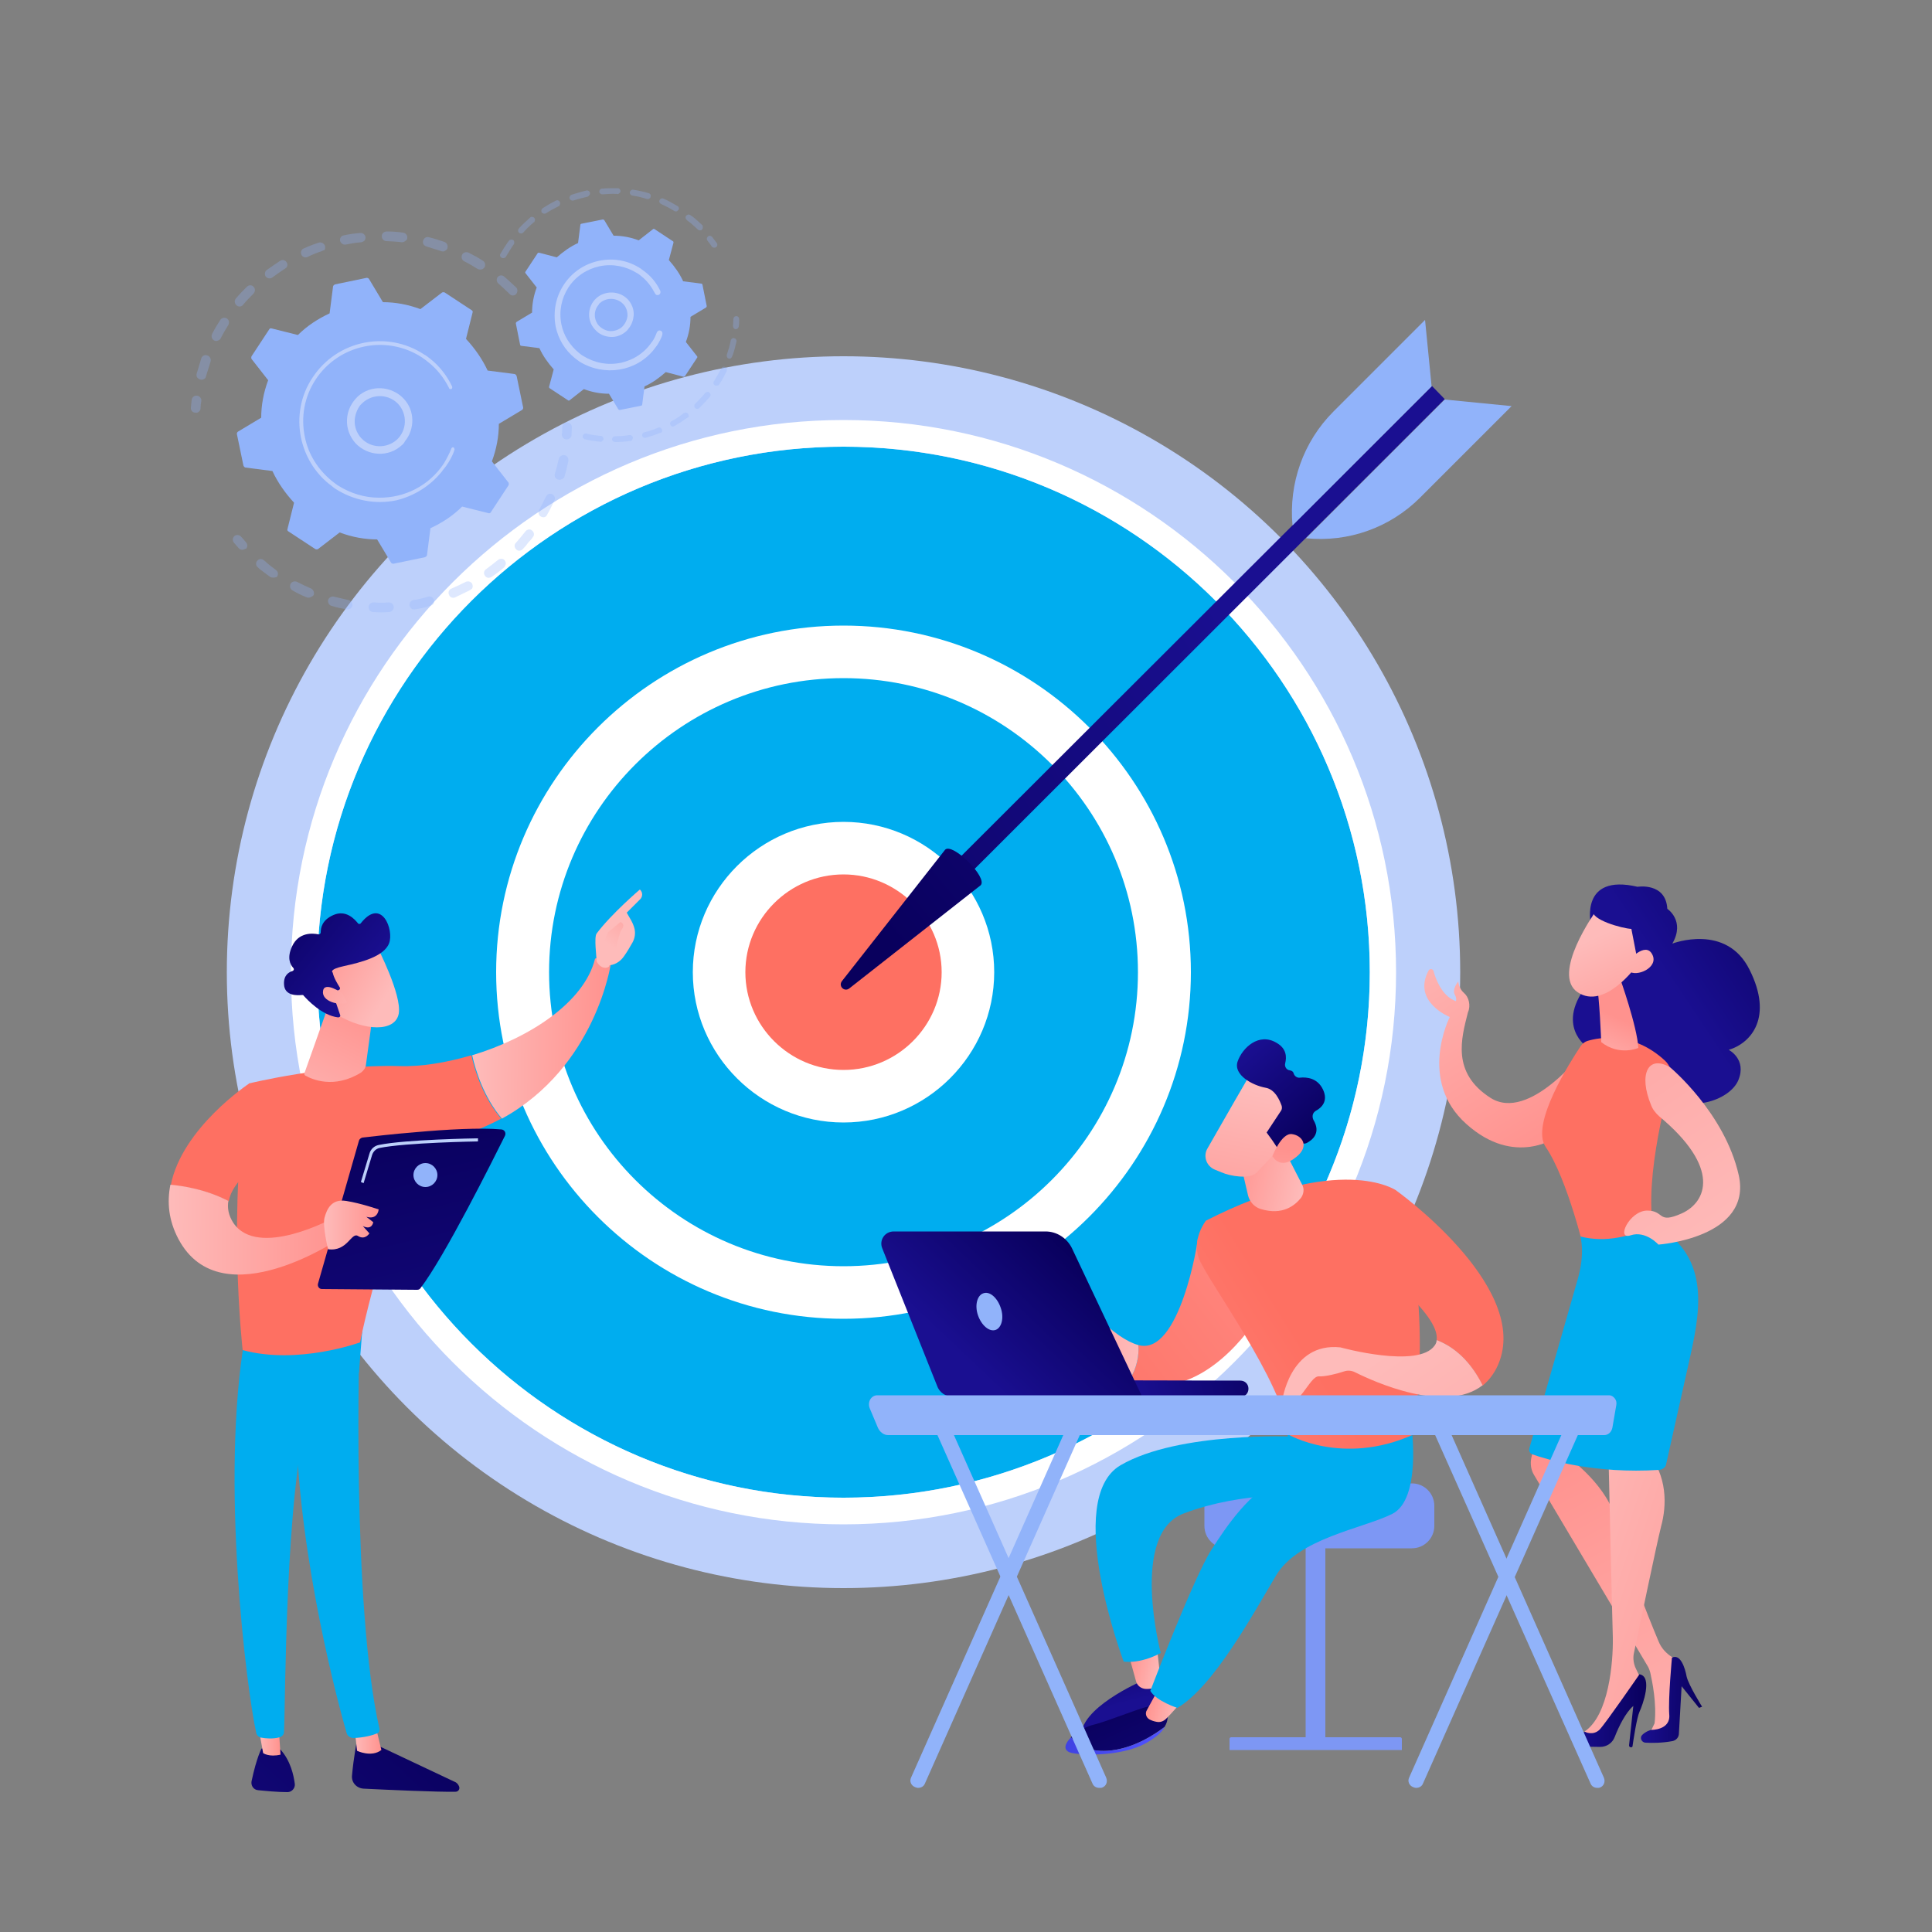 <?xml version="1.0" encoding="utf-8"?>
<!-- Generator: Adobe Illustrator 28.0.0, SVG Export Plug-In . SVG Version: 6.00 Build 0)  -->
<svg version="1.1" id="Capa_1" xmlns="http://www.w3.org/2000/svg" xmlns:xlink="http://www.w3.org/1999/xlink" x="0px" y="0px"
	 viewBox="0 0 500 500" style="enable-background:new 0 0 500 500;" xml:space="preserve">
<rect x="0" y="0" width="500" height="500" fill="#808080" stroke="none"/>
<style type="text/css">
	.st0{fill:#F7A9A0;}
	.st1{fill:#BDD0FB;}
	.st2{fill:#00ADEF;}
	.st3{fill:#FFFFFF;}
	.st4{fill:url(#SVGID_1_);}
	.st5{fill:url(#SVGID_00000016063340700909685770000014765710541455201724_);}
	.st6{fill:url(#SVGID_00000026162523322212012400000012005426957966213512_);}
	.st7{fill:#91B3FA;}
	.st8{opacity:0.3;}
	.st9{fill:url(#SVGID_00000178889141578920185760000012290345473623368588_);}
	.st10{fill:url(#SVGID_00000055692324819515725390000014943070071089722028_);}
	.st11{fill:url(#SVGID_00000025435001158753710890000009659480455254425229_);}
	.st12{fill:url(#SVGID_00000128476377588999272910000004247367238605158530_);}
	.st13{fill:url(#SVGID_00000034056150509600411090000017659096987351639966_);}
	.st14{fill:url(#SVGID_00000013154661645424428410000016334499194886424220_);}
	.st15{fill:url(#SVGID_00000078042938317795258680000015618999022222886328_);}
	.st16{fill:url(#SVGID_00000150097072307033141120000008405450277257019830_);}
	.st17{fill:url(#SVGID_00000111890953524658052010000007952507107548026270_);}
	.st18{fill:url(#SVGID_00000015344688529942041990000015008796638754513318_);}
	.st19{fill:url(#SVGID_00000059287056871330240380000009200351165524655284_);}
	.st20{fill:url(#SVGID_00000037653792054763665030000014865440032200048791_);}
	.st21{fill:url(#SVGID_00000141433223348310880530000014375415942868106922_);}
	.st22{fill:url(#SVGID_00000002348465629536377020000007660438240031464342_);}
	.st23{fill:url(#SVGID_00000000939431035253168500000006241162950492556164_);}
	.st24{fill:url(#SVGID_00000145047358386589722860000002935351838034552758_);}
	.st25{fill:url(#SVGID_00000025438080722414279910000008907154971243678382_);}
	.st26{fill:url(#SVGID_00000171679501356457380960000003339213318501020342_);}
	.st27{fill:url(#SVGID_00000150792644456332941620000009502341173141607101_);}
	.st28{fill:url(#SVGID_00000178921332949624685780000014669470864870611110_);}
	.st29{fill:url(#SVGID_00000116233760896392818640000017416385969757503146_);}
	.st30{fill:url(#SVGID_00000083771756804072906340000016857296197766676141_);}
	.st31{fill:url(#SVGID_00000098203037340124628520000009903726170927821217_);}
	.st32{fill:url(#SVGID_00000138551301997509372170000017773679316333651125_);}
	.st33{fill:url(#SVGID_00000055696078377437944600000018021497308227027117_);}
	.st34{fill:url(#SVGID_00000004535207052421064230000007052574860606609041_);}
	.st35{fill:url(#SVGID_00000040572831579178855560000014955020666062346639_);}
	.st36{fill:url(#SVGID_00000138557691463274155810000002524800202220219319_);}
	.st37{fill:#7D97F4;}
	.st38{fill:url(#SVGID_00000046330092970053256270000006271234982750083758_);}
	.st39{fill:url(#SVGID_00000058589623825246191000000015120482215838484361_);}
	.st40{fill:url(#SVGID_00000146476155087331037620000008278275352805743292_);}
	.st41{fill:url(#SVGID_00000151543098345716108890000016927905719351070109_);}
	.st42{fill:url(#SVGID_00000034074028573441413670000003160684017211177138_);}
	.st43{fill:url(#SVGID_00000010298668559889235430000015551281875569248671_);}
	.st44{fill:url(#SVGID_00000001665714977007522960000014269311886492103306_);}
	.st45{fill:url(#SVGID_00000142158692496966363430000017012423380819499159_);}
	.st46{fill:url(#SVGID_00000111883163556306509230000010013209547663239841_);}
	.st47{fill:url(#SVGID_00000174560226373419016600000014220373232680649133_);}
	.st48{fill:url(#SVGID_00000105397040336342898230000006326120833503331483_);}
	.st49{fill:url(#SVGID_00000049914192794566735540000000491790764379066268_);}
	.st50{fill:url(#SVGID_00000178927729641458968480000002679694800957959823_);}
	.st51{fill:url(#SVGID_00000013187335999753718020000008404492848131423879_);}
	.st52{fill:url(#SVGID_00000011748994927296063160000008784718021004304258_);}
	.st53{fill:url(#SVGID_00000003092406684163067490000005491257320582336410_);}
</style>
<path class="st0" d="M312,241.1c1.9-2.2,6-6.6,10.6-9.2c5.1-2.8,15.7-6.8,17.8-3c1.5,2.8-2.4,4.7-2.4,4.7s4.7-0.7,5.5,2.1
	c0.7,2.6-2.4,3.8-2.4,3.8s3,0.1,3.2,2.6c0.3,3.1-6,2.5-8.4,5.9C335.2,248.8,312,241.1,312,241.1L312,241.1z"/>
<g>
	<g>
		<g>
			<ellipse class="st1" cx="218.3" cy="251.6" rx="159.6" ry="159.4"/>
			<g>
				<ellipse class="st2" cx="218.3" cy="251.6" rx="136.2" ry="136"/>
				<path class="st3" d="M218.3,394.5c-78.9,0-143-64.1-143-142.9s64.2-142.9,143-142.9s143,64.1,143,142.9S297.1,394.5,218.3,394.5
					z M218.3,115.6c-75.1,0-136.2,61-136.2,136c0,75,61.1,136,136.2,136c75.1,0,136.2-61,136.2-136
					C354.5,176.6,293.4,115.6,218.3,115.6z"/>
			</g>
			<g>
				<ellipse class="st2" cx="218.3" cy="251.6" rx="83" ry="82.9"/>
				<path class="st3" d="M218.3,341.3c-49.6,0-89.9-40.3-89.9-89.7s40.3-89.7,89.9-89.7c49.6,0,89.9,40.3,89.9,89.7
					S267.8,341.3,218.3,341.3z M218.3,175.5c-42,0-76.2,34.1-76.2,76.1s34.2,76.1,76.2,76.1c42,0,76.2-34.1,76.2-76.1
					S260.3,175.5,218.3,175.5z"/>
			</g>
			<g>
				<linearGradient id="SVGID_1_" gradientUnits="userSpaceOnUse" x1="246.037" y1="32.649" x2="228.987" y2="167.051">
					<stop  offset="0" style="stop-color:#FF928E"/>
					<stop  offset="1" style="stop-color:#FE7062"/>
				</linearGradient>
				<ellipse class="st4" cx="218.3" cy="251.6" rx="32.2" ry="32.1"/>
				<path class="st3" d="M218.3,290.5c-21.5,0-39-17.5-39-38.9s17.5-38.9,39-38.9c21.5,0,39,17.5,39,38.9S239.8,290.5,218.3,290.5z
					 M218.3,226.3c-14,0-25.4,11.4-25.4,25.3s11.4,25.3,25.4,25.3c14,0,25.4-11.4,25.4-25.3S232.2,226.3,218.3,226.3z"/>
			</g>
		</g>
		<g>
			
				<linearGradient id="SVGID_00000079477434479411452520000005226006326298705839_" gradientUnits="userSpaceOnUse" x1="-1743.614" y1="2471.722" x2="-1781.937" y2="2627.406" gradientTransform="matrix(-0.707 -0.707 0.707 -0.707 -2798.586 756.761)">
				<stop  offset="0" style="stop-color:#09005D"/>
				<stop  offset="1" style="stop-color:#1A0F91"/>
			</linearGradient>
			<polygon style="fill:url(#SVGID_00000079477434479411452520000005226006326298705839_);" points="370.6,99.9 373.9,103.3 
				245.6,231.5 242.2,228.1 			"/>
			
				<linearGradient id="SVGID_00000170989936374032904070000006655544243012154541_" gradientUnits="userSpaceOnUse" x1="-1776.236" y1="2504.465" x2="-1787.945" y2="2630.073" gradientTransform="matrix(-0.707 -0.707 0.707 -0.707 -2798.586 756.761)">
				<stop  offset="0" style="stop-color:#09005D"/>
				<stop  offset="1" style="stop-color:#1A0F91"/>
			</linearGradient>
			<path style="fill:url(#SVGID_00000170989936374032904070000006655544243012154541_);" d="M244.6,219.9c1.9-1.9,11.1,7.2,9.2,9.2
				l-34,26.7c-1.3,1-2.9-0.6-1.9-1.9L244.6,219.9z"/>
			<path class="st7" d="M373.9,103.4l17.3,1.7l-23.7,23.7c-7.8,7.8-18.6,11.6-29.5,10.5l0,0L373.9,103.4z"/>
			<path class="st7" d="M370.5,100l-1.7-17.2l-23.7,23.7c-7.8,7.8-11.6,18.6-10.6,29.5l0,0L370.5,100z"/>
		</g>
	</g>
	<g>
		<g>
			<g class="st8">
				<path class="st7" d="M133.6,76.1c-0.5,0.5-1.3,0.5-1.7,0c-0.9-0.9-1.9-1.8-2.9-2.7c-0.5-0.4-0.6-1.2-0.2-1.7c0,0,0,0,0,0
					c0.4-0.5,1.2-0.6,1.7-0.1c1.1,0.9,2.1,1.9,3.1,2.8C134,74.8,134,75.5,133.6,76.1C133.6,76.1,133.6,76.1,133.6,76.1z M123.6,69.6
					c-1.1-0.7-2.3-1.4-3.5-2c-0.6-0.3-0.8-1.1-0.5-1.7c0.3-0.6,1.1-0.8,1.7-0.5c1.2,0.6,2.5,1.3,3.7,2.1c0.6,0.4,0.7,1.1,0.4,1.7
					c0,0-0.1,0.1-0.1,0.1C124.9,69.8,124.2,69.9,123.6,69.6z M114.2,65c-1.3-0.4-2.5-0.8-3.8-1.2c-0.7-0.2-1.1-0.8-0.9-1.5
					c0.2-0.7,0.8-1.1,1.5-0.9c1.4,0.3,2.7,0.8,4,1.2c0.6,0.2,1,0.9,0.8,1.6c0,0.1-0.1,0.3-0.2,0.4C115.2,65,114.7,65.2,114.2,65z
					 M104,62.7c-1.3-0.2-2.7-0.2-4-0.3c-0.7,0-1.2-0.6-1.2-1.3c0-0.7,0.6-1.2,1.3-1.2c1.4,0,2.8,0.1,4.2,0.3
					c0.7,0.1,1.2,0.7,1.1,1.4c0,0.2-0.1,0.5-0.3,0.6C104.8,62.5,104.4,62.7,104,62.7z M93.5,62.7c-1.3,0.1-2.6,0.3-4,0.6
					c-0.7,0.1-1.3-0.3-1.5-1c-0.1-0.7,0.3-1.3,1-1.4c1.4-0.3,2.8-0.5,4.2-0.6c0.7-0.1,1.3,0.4,1.4,1.1c0,0.3-0.1,0.7-0.3,0.9
					C94.1,62.5,93.8,62.6,93.5,62.7z M83.3,65c-1.3,0.4-2.5,0.9-3.7,1.5c-0.6,0.3-1.4,0-1.6-0.6c-0.3-0.6,0-1.4,0.6-1.6
					c1.3-0.6,2.6-1.1,3.9-1.5c0.6-0.2,1.3,0.1,1.6,0.8c0.1,0.4,0.1,0.9-0.2,1.2C83.7,64.7,83.5,64.9,83.3,65z M51.8,98.2
					c-0.7-0.2-1.1-0.8-0.9-1.5c0.4-1.4,0.8-2.7,1.2-4c0.2-0.6,0.9-1,1.6-0.7c0.6,0.2,1,0.9,0.8,1.6c-0.4,1.3-0.8,2.5-1.2,3.8
					c0,0.2-0.1,0.3-0.2,0.5C52.7,98.2,52.3,98.4,51.8,98.2z M73.8,69.5c-1.1,0.7-2.2,1.5-3.3,2.3c-0.5,0.4-1.3,0.3-1.7-0.2
					c-0.4-0.5-0.3-1.3,0.2-1.7c1.1-0.8,2.3-1.6,3.5-2.4c0.6-0.4,1.3-0.2,1.7,0.4c0.3,0.5,0.2,1-0.1,1.4C74,69.3,73.9,69.4,73.8,69.5
					z M55.4,88.1c-0.6-0.3-0.8-1.1-0.5-1.7c0.6-1.2,1.4-2.5,2.1-3.6c0.4-0.6,1.1-0.7,1.7-0.4c0.6,0.4,0.7,1.1,0.4,1.7
					c-0.7,1.1-1.4,2.3-2,3.5c0,0.1-0.1,0.1-0.1,0.2C56.5,88.2,55.9,88.4,55.4,88.1z M65.6,76c-0.9,0.9-1.9,1.9-2.7,2.9
					c-0.4,0.5-1.2,0.6-1.7,0.1c-0.5-0.4-0.6-1.2-0.2-1.7c0,0,0,0,0,0c0.9-1.1,1.9-2.1,2.9-3.1c0.5-0.5,1.3-0.5,1.7,0
					C66.1,74.7,66.1,75.4,65.6,76C65.7,75.9,65.6,75.9,65.6,76z"/>
				<path class="st7" d="M51.6,106.4c0.2-0.2,0.3-0.4,0.3-0.7c0-0.6,0.1-1.3,0.2-1.9c0.1-0.7-0.4-1.3-1.1-1.4
					c-0.7-0.1-1.3,0.4-1.4,1.1c-0.1,0.7-0.1,1.3-0.2,2c-0.1,0.7,0.5,1.3,1.1,1.3C51,106.9,51.4,106.7,51.6,106.4z"/>
			</g>
			<g class="st8">
				<path class="st7" d="M63.7,142c0.4-0.5,0.4-1.1,0-1.6c-0.4-0.5-0.8-1-1.3-1.5c-0.4-0.5-1.2-0.6-1.7-0.2
					c-0.5,0.4-0.6,1.2-0.2,1.7c0.4,0.5,0.9,1,1.3,1.5c0.5,0.5,1.2,0.5,1.7,0.1C63.6,142.1,63.7,142,63.7,142z"/>
				<path class="st7" d="M135.3,142.1c-0.5,0.5-1.2,0.6-1.7,0.1c-0.5-0.5-0.6-1.2-0.1-1.7c0.9-1,1.7-2,2.5-3
					c0.4-0.5,1.2-0.7,1.7-0.2c0.5,0.4,0.7,1.2,0.2,1.7c-0.3,0.5-0.7,0.9-1.1,1.3C136.4,140.9,135.9,141.5,135.3,142.1z M140,133.7
					c-0.6-0.3-0.8-1.1-0.5-1.7c0.6-1.1,1.2-2.3,1.8-3.5c0.3-0.6,1-0.9,1.6-0.6c0.6,0.3,0.9,1,0.6,1.6c-0.6,1.2-1.2,2.5-1.9,3.7
					c0,0.1-0.1,0.1-0.1,0.2C141.2,133.9,140.5,134,140,133.7z M130.5,146.8c-1,0.9-2.1,1.7-3.3,2.5c-0.6,0.4-1.3,0.3-1.7-0.3
					c-0.4-0.6-0.3-1.3,0.3-1.7c1.1-0.8,2.1-1.6,3.1-2.4c0.5-0.4,1.3-0.4,1.7,0.1c0.4,0.5,0.4,1.1,0,1.6
					C130.6,146.7,130.6,146.7,130.5,146.8z M144.4,124.1c-0.7-0.2-1-0.9-0.8-1.5c0.4-1.3,0.7-2.5,1-3.8c0.1-0.7,0.8-1.1,1.5-1
					c0.7,0.1,1.1,0.8,1,1.5c-0.3,1.3-0.6,2.7-1,4c0,0.2-0.1,0.3-0.2,0.4C145.4,124.1,144.9,124.3,144.4,124.1z M121.5,152.8
					c-1.2,0.6-2.5,1.2-3.7,1.8c-0.6,0.3-1.4,0-1.6-0.7c-0.3-0.6,0-1.4,0.7-1.6c1.2-0.5,2.4-1.1,3.6-1.7c0.6-0.3,1.4-0.1,1.7,0.5
					c0.2,0.4,0.2,1-0.1,1.3C121.8,152.6,121.7,152.7,121.5,152.8z M111.4,156.8c-1.3,0.4-2.7,0.7-4,0.9c-0.7,0.1-1.3-0.3-1.4-1
					c-0.1-0.7,0.3-1.3,1-1.4c1.3-0.2,2.6-0.5,3.8-0.9c0.7-0.2,1.3,0.2,1.5,0.9c0.1,0.4,0,0.8-0.2,1.1
					C111.9,156.5,111.7,156.7,111.4,156.8z M100.7,158.4c-1.4,0.1-2.8,0.1-4.1,0c-0.7,0-1.2-0.6-1.2-1.3c0-0.7,0.6-1.2,1.3-1.2
					c1.3,0.1,2.6,0.1,3.9,0c0.7,0,1.3,0.5,1.3,1.2c0,0.3-0.1,0.6-0.3,0.8C101.4,158.2,101,158.4,100.7,158.4z M89.8,157.7
					c-1.4-0.2-2.7-0.5-4-0.9c-0.7-0.2-1-0.9-0.9-1.5c0.2-0.7,0.9-1,1.5-0.9c1.3,0.3,2.6,0.6,3.8,0.9c0.7,0.1,1.1,0.8,1,1.4
					c0,0.2-0.1,0.4-0.3,0.6C90.7,157.6,90.3,157.7,89.8,157.7z M79.4,154.6c-1.3-0.5-2.5-1.1-3.7-1.8c-0.6-0.3-0.8-1.1-0.5-1.7
					c0.3-0.6,1.1-0.8,1.7-0.5c1.2,0.6,2.4,1.2,3.6,1.7c0.6,0.3,0.9,1,0.7,1.6c0,0.1-0.1,0.2-0.2,0.3
					C80.5,154.6,79.9,154.8,79.4,154.6z M69.9,149.3c-0.8-0.6-1.6-1.2-2.4-1.8c-0.3-0.2-0.6-0.5-0.8-0.7c-0.5-0.4-0.6-1.2-0.1-1.7
					c0.4-0.5,1.2-0.6,1.7-0.1c0.3,0.2,0.5,0.4,0.8,0.7c0.7,0.6,1.5,1.2,2.3,1.8c0.6,0.4,0.7,1.2,0.3,1.7c0,0,0,0,0,0.1
					C71.2,149.5,70.5,149.6,69.9,149.3z"/>
				<path class="st7" d="M147.6,113.3c0.2-0.2,0.3-0.4,0.3-0.7c0-0.7,0.1-1.3,0.1-2c0-0.7-0.5-1.2-1.2-1.3c-0.7,0-1.2,0.5-1.3,1.2
					c0,0.6,0,1.3-0.1,1.9c0,0.7,0.5,1.3,1.1,1.3C146.9,113.8,147.3,113.6,147.6,113.3z"/>
			</g>
			<g>
				<path class="st7" d="M133.7,97.3c-0.1-0.2-0.2-0.4-0.5-0.5l-7-0.9c-1.4-3-3.3-5.7-5.6-8.2l1.7-6.8c0.1-0.2,0-0.5-0.2-0.6l-7-4.6
					c-0.2-0.1-0.5-0.1-0.7,0l-5.6,4.3c-3.2-1.2-6.5-1.8-9.7-1.8l-3.6-6c-0.1-0.2-0.4-0.3-0.6-0.3l-8.2,1.7c-0.2,0.1-0.4,0.2-0.5,0.5
					l-0.9,7c-3,1.4-5.8,3.2-8.2,5.6l-6.8-1.7c-0.2-0.1-0.5,0-0.6,0.2l-4.6,7c-0.1,0.2-0.1,0.5,0,0.7l4.3,5.5
					c-1.2,3.2-1.8,6.5-1.8,9.7l-6,3.6c-0.2,0.1-0.3,0.4-0.3,0.6l1.7,8.2c0.1,0.2,0.2,0.4,0.5,0.5l7,0.9c1.4,3,3.3,5.7,5.6,8.2
					l-1.7,6.8c-0.1,0.2,0,0.5,0.2,0.6l7,4.6c0.2,0.1,0.5,0.1,0.7,0l5.6-4.3c3.2,1.2,6.5,1.8,9.7,1.8l3.6,6c0.1,0.2,0.4,0.3,0.6,0.3
					l8.2-1.7c0.2-0.1,0.4-0.2,0.5-0.5l0.9-7c3-1.4,5.8-3.2,8.2-5.6l6.8,1.7c0.2,0.1,0.5,0,0.6-0.2l4.6-7c0.1-0.2,0.1-0.5,0-0.7
					l-4.3-5.5c1.2-3.2,1.8-6.5,1.8-9.7l6-3.6c0.2-0.1,0.3-0.4,0.3-0.6L133.7,97.3z"/>
				<g>
					<path class="st1" d="M104,115.2c-3.4,3.2-8.8,2.9-12-0.5c-1.5-1.7-2.3-3.8-2.2-6.1c0.1-2.3,1.1-4.3,2.7-5.9
						c3.4-3.2,8.8-2.9,12,0.5c2.9,3.1,2.9,7.8,0.3,11C104.6,114.6,104.4,114.9,104,115.2z M91.8,108.7c-0.1,1.7,0.5,3.4,1.7,4.7
						c2.4,2.6,6.5,2.8,9.2,0.4c2.6-2.4,2.8-6.5,0.4-9.2c-2.4-2.6-6.5-2.8-9.2-0.4c-0.2,0.2-0.5,0.5-0.7,0.7
						C92.4,106,91.9,107.3,91.8,108.7z"/>
				</g>
				<path class="st1" d="M114.3,122.1c0.4-0.6,0.9-1.1,1.3-1.7l0,0c0.1-0.2,0.2-0.4,0.4-0.6c0.6-1,1.1-1.9,1.5-3c0,0,0,0,0,0
					c0,0,0-0.1,0-0.1c0-0.1,0.1-0.2,0.1-0.2c0.1-0.2,0-0.4-0.1-0.6c0,0-0.1-0.1-0.1-0.1c-0.3-0.1-0.5,0-0.6,0.3
					c-0.5,1.3-1.2,2.6-1.9,3.8c-3.9,5.9-10.3,9-16.9,8.9c-3.6,0-7.3-1.1-10.6-3.2c-0.6-0.4-1.1-0.8-1.6-1.2c-3.5-2.9-6-6.8-6.9-11.3
					c-1.1-5.2-0.1-10.5,2.8-14.9c6-9.1,18.3-11.7,27.5-5.7c0.6,0.4,1.1,0.8,1.6,1.2c2.3,1.8,4.1,4.1,5.4,6.7c0,0.1,0.1,0.1,0.1,0.2
					c0.1,0.1,0.3,0.1,0.5,0.1c0.2-0.1,0.3-0.4,0.2-0.7c-1.3-2.7-3.2-5.2-5.6-7.1c-0.5-0.4-1.1-0.9-1.7-1.2c-9.6-6.3-22.5-3.6-28.8,6
					c-3.1,4.6-4.1,10.2-3,15.6c1,4.7,3.5,8.9,7.2,11.9c0.6,0.4,1.1,0.9,1.7,1.3c4.7,3,10.2,4.1,15.7,3
					C107.1,128.4,111.3,125.8,114.3,122.1z"/>
			</g>
		</g>
		<g>
			<g class="st8">
				<path class="st7" d="M185.5,63.8c0.2-0.3,0.2-0.6,0-0.9c-0.4-0.5-0.8-1.1-1.2-1.6c-0.3-0.3-0.7-0.4-1.1-0.1
					c-0.3,0.3-0.4,0.7-0.1,1.1c0.4,0.5,0.8,1,1.1,1.5c0.2,0.3,0.7,0.4,1.1,0.2C185.4,63.9,185.4,63.9,185.5,63.8z"/>
				<path class="st7" d="M181.7,59.4c-0.3,0.3-0.8,0.3-1.1,0c-0.8-0.7-1.6-1.5-2.4-2.1c-0.2-0.1-0.4-0.3-0.5-0.4
					c-0.3-0.3-0.4-0.7-0.1-1.1c0.3-0.3,0.7-0.4,1.1-0.1c0.2,0.1,0.4,0.3,0.6,0.4c0.9,0.7,1.7,1.5,2.5,2.2
					C181.9,58.6,182,59,181.7,59.4C181.7,59.3,181.7,59.4,181.7,59.4z M174.5,54.6c-1.1-0.7-2.3-1.3-3.4-1.8c-0.4-0.2-0.6-0.6-0.4-1
					c0.2-0.4,0.6-0.6,1-0.4c1.2,0.5,2.4,1.2,3.6,1.9c0.4,0.2,0.5,0.7,0.3,1c0,0,0,0.1-0.1,0.1C175.2,54.8,174.8,54.8,174.5,54.6z
					 M167.4,51.5c-1.2-0.4-2.5-0.7-3.8-0.9c-0.4-0.1-0.7-0.5-0.6-0.9c0.1-0.4,0.5-0.7,0.9-0.6c1.3,0.2,2.7,0.5,4,0.9
					c0.4,0.1,0.6,0.5,0.5,0.9c0,0.1-0.1,0.2-0.1,0.3C168,51.5,167.7,51.6,167.4,51.5z M159.8,50.2c-1.3-0.1-2.6,0-3.9,0.1
					c-0.4,0-0.8-0.3-0.8-0.7c0-0.4,0.3-0.8,0.7-0.8c1.3-0.1,2.7-0.1,4.1-0.1c0.4,0,0.7,0.4,0.7,0.8c0,0.2-0.1,0.3-0.2,0.4
					C160.2,50.1,160,50.3,159.8,50.2z M152.1,50.9c-1.3,0.3-2.5,0.6-3.7,1c-0.4,0.1-0.8-0.1-1-0.5c-0.1-0.4,0.1-0.8,0.5-1
					c1.3-0.4,2.6-0.8,3.9-1.1c0.4-0.1,0.8,0.2,0.9,0.6c0,0.2,0,0.5-0.2,0.6C152.4,50.7,152.2,50.8,152.1,50.9z M144.7,53.3
					c-1.2,0.6-2.3,1.2-3.4,1.9c-0.4,0.2-0.8,0.1-1.1-0.2c-0.2-0.4-0.1-0.8,0.2-1.1c1.1-0.7,2.3-1.4,3.5-2c0.4-0.2,0.8,0,1,0.4
					c0.1,0.3,0.1,0.6-0.1,0.8C144.9,53.2,144.8,53.3,144.7,53.3z M138.2,57.5c-1,0.8-1.9,1.7-2.8,2.7c-0.3,0.3-0.8,0.3-1.1,0
					c-0.3-0.3-0.3-0.8,0-1.1c0.9-1,1.9-1.9,2.9-2.8c0.3-0.3,0.8-0.2,1.1,0.1c0.2,0.3,0.2,0.7,0,1C138.3,57.4,138.3,57.5,138.2,57.5z
					 M129.8,66.7c-0.4-0.2-0.5-0.7-0.3-1c0.6-1,1.2-2,1.9-3c0.1-0.1,0.2-0.3,0.3-0.4c0.2-0.3,0.7-0.4,1.1-0.2
					c0.3,0.2,0.4,0.7,0.2,1.1c-0.1,0.1-0.2,0.3-0.3,0.4c-0.6,0.9-1.2,1.9-1.8,2.9c0,0,0,0.1-0.1,0.1
					C130.6,66.8,130.2,66.9,129.8,66.7z"/>
			</g>
			<g class="st8">
				<path class="st7" d="M183.7,102.7c-0.9,1-1.8,2-2.7,2.9c-0.3,0.3-0.8,0.3-1.1,0c-0.3-0.3-0.3-0.8,0-1.1c0.9-0.9,1.8-1.8,2.6-2.8
					c0.3-0.3,0.8-0.4,1.1-0.1C183.9,101.9,184,102.3,183.7,102.7C183.7,102.7,183.7,102.7,183.7,102.7z M185,99.7
					c-0.4-0.2-0.5-0.7-0.2-1.1c0.7-1.1,1.3-2.2,1.9-3.3c0.2-0.4,0.6-0.5,1-0.3c0.4,0.2,0.5,0.6,0.4,1c-0.6,1.2-1.2,2.4-2,3.5
					c0,0,0,0,0,0.1C185.8,99.8,185.3,99.9,185,99.7z M177.9,108.1c-1.1,0.8-2.2,1.5-3.4,2.2c-0.4,0.2-0.8,0.1-1-0.3
					c-0.2-0.4-0.1-0.8,0.3-1c1.1-0.6,2.2-1.3,3.2-2.1c0.3-0.2,0.8-0.2,1.1,0.2c0.2,0.3,0.2,0.7,0,0.9
					C178,108,177.9,108.1,177.9,108.1z M188.6,92.8c-0.4-0.1-0.6-0.6-0.5-1c0.4-1.2,0.8-2.4,1-3.7c0.1-0.4,0.5-0.7,0.9-0.6
					c0.4,0.1,0.7,0.5,0.6,0.9c-0.3,1.3-0.6,2.6-1.1,3.8c0,0.1-0.1,0.2-0.1,0.2C189.2,92.8,188.9,92.9,188.6,92.8z M170.9,112
					c-1.2,0.5-2.5,0.9-3.8,1.3c-0.4,0.1-0.8-0.1-0.9-0.5c-0.1-0.4,0.1-0.8,0.5-0.9c1.2-0.3,2.4-0.7,3.6-1.2c0.4-0.2,0.8,0,1,0.4
					c0.1,0.3,0.1,0.6-0.1,0.8C171.1,111.9,171,112,170.9,112z M163.2,114.1c-1.3,0.2-2.7,0.3-4,0.3c-0.4,0-0.8-0.3-0.8-0.7
					c0-0.4,0.3-0.8,0.7-0.8c1.3,0,2.5-0.1,3.8-0.3c0.4-0.1,0.8,0.2,0.9,0.6c0,0.2,0,0.4-0.2,0.6C163.6,114,163.4,114.1,163.2,114.1z
					 M155.3,114.3c-1.3-0.1-2.7-0.3-3.9-0.6c-0.4-0.1-0.7-0.5-0.6-0.9c0.1-0.4,0.5-0.7,0.9-0.6c1.2,0.3,2.5,0.5,3.8,0.6
					c0.4,0,0.7,0.4,0.7,0.8c0,0.2-0.1,0.3-0.2,0.4C155.8,114.3,155.5,114.4,155.3,114.3z"/>
				<path class="st7" d="M191,84.9c0.1-0.1,0.2-0.3,0.2-0.4c0.1-0.6,0.1-1.3,0.1-1.9c0-0.4-0.3-0.8-0.7-0.8c-0.4,0-0.8,0.3-0.8,0.7
					c0,0.6-0.1,1.2-0.1,1.9c0,0.4,0.3,0.8,0.7,0.8C190.6,85.2,190.9,85.1,191,84.9z"/>
			</g>
			<g>
				<path class="st7" d="M181.8,73.7c0-0.2-0.2-0.3-0.3-0.3l-4.7-0.6c-0.9-2-2.2-3.8-3.7-5.5l1.2-4.5c0-0.2,0-0.3-0.2-0.4l-4.7-3.1
					c-0.1-0.1-0.3-0.1-0.4,0l-3.7,2.9c-2.1-0.8-4.3-1.2-6.5-1.2l-2.4-4c-0.1-0.1-0.2-0.2-0.4-0.2l-5.5,1.1c-0.2,0-0.3,0.2-0.3,0.3
					l-0.6,4.7c-2,0.9-3.8,2.2-5.5,3.7l-4.6-1.2c-0.2,0-0.3,0-0.4,0.2l-3.1,4.7c-0.1,0.1-0.1,0.3,0,0.4l2.9,3.7
					c-0.8,2.1-1.2,4.3-1.2,6.5l-4,2.4c-0.1,0.1-0.2,0.2-0.2,0.4l1.1,5.5c0,0.2,0.2,0.3,0.3,0.3l4.7,0.6c0.9,2,2.2,3.8,3.7,5.5
					l-1.2,4.5c0,0.2,0,0.3,0.2,0.4l4.7,3.1c0.1,0.1,0.3,0.1,0.4,0l3.7-2.9c2.1,0.8,4.3,1.2,6.5,1.2l2.4,4c0.1,0.1,0.2,0.2,0.4,0.2
					l5.5-1.1c0.2,0,0.3-0.2,0.3-0.3l0.6-4.7c2-0.9,3.8-2.2,5.5-3.7l4.6,1.2c0.2,0,0.3,0,0.4-0.2l3.1-4.7c0.1-0.1,0.1-0.3,0-0.4
					l-2.9-3.7c0.8-2.1,1.2-4.3,1.2-6.5l4-2.4c0.1-0.1,0.2-0.2,0.2-0.4L181.8,73.7z"/>
				<g>
					<path class="st1" d="M162.1,85.7c-1.1,1-2.6,1.6-4.1,1.5c-1.5-0.1-3-0.7-4-1.9c-2.2-2.3-2-6,0.3-8.1c2.3-2.1,6-2,8.2,0.3
						c1,1.1,1.6,2.6,1.5,4.1c-0.1,1.2-0.5,2.4-1.3,3.4C162.5,85.3,162.3,85.5,162.1,85.7z M155,84.3c0.8,0.8,1.8,1.3,2.9,1.4
						c1.1,0,2.2-0.3,3.1-1.1l0,0c0.8-0.8,1.3-1.8,1.4-2.9c0-1.1-0.3-2.2-1.1-3c-1.6-1.7-4.3-1.8-6-0.3c-0.2,0.1-0.3,0.3-0.4,0.5
						C153.6,80.4,153.6,82.7,155,84.3z"/>
				</g>
				<path class="st1" d="M169.2,90.5c0.3-0.4,0.6-0.8,0.9-1.2c0.5-0.8,1-1.7,1.3-2.6c0,0,0-0.1,0-0.1c0.1-0.3,0-0.7-0.2-0.9
					c-0.1,0-0.1-0.1-0.2-0.1c-0.4-0.2-0.8,0-1,0.4c-0.3,0.8-0.7,1.7-1.2,2.4l0,0c0,0-0.1,0.1-0.1,0.1c-1.2,1.8-2.8,3.2-4.7,4.2
					c-1,0.5-2.1,0.9-3.3,1.2c0,0,0,0,0,0c0,0-0.1,0-0.1,0c-3.4,0.7-6.8,0-9.7-1.8c-0.4-0.2-0.7-0.5-1.1-0.8
					c-2.3-1.9-3.9-4.4-4.5-7.3c-0.7-3.4,0-6.8,1.8-9.6c1.9-2.9,4.8-4.8,8.1-5.5c3.4-0.7,6.8,0,9.7,1.8c0.4,0.2,0.7,0.5,1.1,0.8
					c1.5,1.2,2.6,2.7,3.5,4.4c0.1,0.1,0.1,0.2,0.2,0.3c0.2,0.2,0.5,0.2,0.8,0.1c0.4-0.2,0.5-0.6,0.4-1c-0.9-1.9-2.2-3.6-3.9-4.9
					c-0.4-0.3-0.8-0.6-1.2-0.9c-3.2-2.1-7-2.8-10.8-2c-3.8,0.8-7,3-9.1,6.2c-2.1,3.2-2.8,7-2.1,10.8c0.7,3.3,2.4,6.1,5,8.2
					c0.4,0.3,0.8,0.6,1.2,0.9C156.4,97.5,164.6,96.2,169.2,90.5z"/>
			</g>
		</g>
	</g>
	<g>
		
			<linearGradient id="SVGID_00000121260516208059198120000017096253187666042539_" gradientUnits="userSpaceOnUse" x1="13871.697" y1="360.608" x2="13793.018" y2="446.189" gradientTransform="matrix(1 9.500000e-03 -9.500000e-03 1 -13750.932 -48.218)">
			<stop  offset="0" style="stop-color:#09005D"/>
			<stop  offset="1" style="stop-color:#1A0F91"/>
		</linearGradient>
		<path style="fill:url(#SVGID_00000121260516208059198120000017096253187666042539_);" d="M92.4,450.3c0,0-0.9,4.6-1.3,9.2
			c-0.2,1.8,1.2,3.3,3,3.4c6.1,0.3,19.1,0.9,23.8,0.8c0.7,0,1.2-0.7,0.9-1.4c-0.2-0.5-0.6-1-1.2-1.2L96.2,451L92.4,450.3z"/>
		
			<linearGradient id="SVGID_00000077286467569506044640000015983163084314067379_" gradientUnits="userSpaceOnUse" x1="13846.155" y1="366.975" x2="13853.145" y2="366.975" gradientTransform="matrix(1 9.500000e-03 -9.500000e-03 1 -13750.932 -48.218)">
			<stop  offset="0" style="stop-color:#FEBBBA"/>
			<stop  offset="1" style="stop-color:#FF928E"/>
		</linearGradient>
		<path style="fill:url(#SVGID_00000077286467569506044640000015983163084314067379_);" d="M91.8,447.6l0.6,5.5c0,0,3.7,1.8,6.3-0.2
			l-1.5-6.2L91.8,447.6z"/>
		<path class="st2" d="M93.2,344c-0.3,1.4-2.2,71.8,5,103.4c0.1,0.5-0.1,1-0.6,1.2c-1.2,0.5-3.4,1.1-6.1,1.2c-0.8,0-1.6-0.5-1.8-1.3
			c-2.1-7.3-12.1-44.1-13.1-79.1c-1.1-39.1,0-1.3,0-1.3l1.1-24.2L93.2,344z"/>
		
			<linearGradient id="SVGID_00000101788458081451231870000005799588484569591951_" gradientUnits="userSpaceOnUse" x1="13854.02" y1="344.405" x2="13775.397" y2="429.924" gradientTransform="matrix(1 9.500000e-03 -9.500000e-03 1 -13750.932 -48.218)">
			<stop  offset="0" style="stop-color:#09005D"/>
			<stop  offset="1" style="stop-color:#1A0F91"/>
		</linearGradient>
		<path style="fill:url(#SVGID_00000101788458081451231870000005799588484569591951_);" d="M67.7,452.5c0,0-1.3,2.3-2.6,8.5
			c-0.2,1.1,0.5,2.2,1.7,2.3c2,0.2,5.1,0.5,7.6,0.5c1.1,0,2-1,1.9-2.1c-0.3-2.3-1.1-6-3.7-8.9L67.7,452.5z"/>
		
			<linearGradient id="SVGID_00000028293509575722924700000011095585947595779467_" gradientUnits="userSpaceOnUse" x1="13820.966" y1="366.616" x2="13827" y2="366.616" gradientTransform="matrix(1 9.500000e-03 -9.500000e-03 1 -13750.932 -48.218)">
			<stop  offset="0" style="stop-color:#FEBBBA"/>
			<stop  offset="1" style="stop-color:#FF928E"/>
		</linearGradient>
		<path style="fill:url(#SVGID_00000028293509575722924700000011095585947595779467_);" d="M66.6,445.4l1.5,8.3c0,0,1.5,1.1,4.5,0.4
			l-0.6-9L66.6,445.4z"/>
		<path class="st2" d="M63.4,345.9c-6.5,37.1,0.5,91.8,2.9,102.5c0.1,0.7,0.7,1.2,1.3,1.3c1.1,0.2,3,0.4,4.8-0.1
			c0.6-0.2,1.1-0.7,1.1-1.4c0.4-8.6,0.3-61.7,6.3-82.6c0.3-1.1,1-2,1.9-2.6l11.2-7.8l1-12.8L63.4,345.9z"/>
		<g>
			
				<linearGradient id="SVGID_00000023275555184161932280000001375829170484716189_" gradientUnits="userSpaceOnUse" x1="-2388.62" y1="-1247.459" x2="-2459.866" y2="-1194.777" gradientTransform="matrix(-1 0 0 1 -4404.067 0)">
				<stop  offset="0" style="stop-color:#FF928E"/>
				<stop  offset="1" style="stop-color:#FE7062"/>
			</linearGradient>
			<path style="fill:url(#SVGID_00000023275555184161932280000001375829170484716189_);" d="M103.3,275.9
				c-18.5-0.5-38.9,4.5-38.9,4.5c-5.8,32-1.6,69-1.6,69c14.3,3.9,30.4-2,30.4-2c2.5-13.4,13.9-51,13.9-51c9-1,16.5-3.6,22.6-6.9
				c-4.6-5.4-6.8-12.3-7.7-16.4C115.6,275,109,276.1,103.3,275.9z"/>
			
				<linearGradient id="SVGID_00000065756711486704153670000004656043144720797325_" gradientUnits="userSpaceOnUse" x1="13874.925" y1="184.878" x2="13910.633" y2="184.878" gradientTransform="matrix(1 9.500000e-03 -9.500000e-03 1 -13750.932 -48.218)">
				<stop  offset="0" style="stop-color:#FEBBBA"/>
				<stop  offset="1" style="stop-color:#FF928E"/>
			</linearGradient>
			<path style="fill:url(#SVGID_00000065756711486704153670000004656043144720797325_);" d="M158.1,249.3c-1.8-2.2-4.1-1.2-4.1-1.2
				c-2.8,11.4-17.2,20.6-31.8,25c0.9,4.1,3.1,11,7.7,16.4C154.3,276.1,158.1,249.3,158.1,249.3z"/>
		</g>
		<g>
			
				<linearGradient id="SVGID_00000023242494216823201320000013448413232958963337_" gradientUnits="userSpaceOnUse" x1="-6667.954" y1="177.974" x2="-6644.02" y2="232.429" gradientTransform="matrix(-1 -9.500000e-03 -9.500000e-03 1 -6516.206 21.445)">
				<stop  offset="0" style="stop-color:#FEBBBA"/>
				<stop  offset="1" style="stop-color:#FF928E"/>
			</linearGradient>
			<path style="fill:url(#SVGID_00000023242494216823201320000013448413232958963337_);" d="M157.7,249.8c0.2,0.6-2,1.5-3.3-1
				c0-1.2-0.7-6.2,0-7.2c3.8-5.1,11.2-11.4,11.2-11.4c1.2,1.2,0.2,2.4,0.2,2.4l-3.6,3.6c0.7,1.3,1.6,2.5,2,4.1
				c0.3,1.2,0.1,2.5-0.5,3.6c-0.6,1.1-1.5,2.6-2.3,3.7C159.8,249.8,157.7,249.8,157.7,249.8z"/>
			
				<linearGradient id="SVGID_00000027586903970395496110000013193295074887293856_" gradientUnits="userSpaceOnUse" x1="13910.463" y1="160.77" x2="13920.449" y2="145.416" gradientTransform="matrix(1 9.500000e-03 -9.500000e-03 1 -13750.932 -48.218)">
				<stop  offset="0" style="stop-color:#FEBBBA"/>
				<stop  offset="1" style="stop-color:#FF928E"/>
			</linearGradient>
			<path style="fill:url(#SVGID_00000027586903970395496110000013193295074887293856_);" d="M160.6,238.6l-3.3,2.7l-1,2.7l2.8,3.2
				c0,0,1-5.4,1.7-6.5C161.7,239.5,161.3,239,160.6,238.6z"/>
		</g>
		
			<linearGradient id="SVGID_00000171683782741455809850000010119780748376801711_" gradientUnits="userSpaceOnUse" x1="-2382.166" y1="-1241.665" x2="-2453.46" y2="-1188.948" gradientTransform="matrix(-1 0 0 1 -4404.067 0)">
			<stop  offset="0" style="stop-color:#FF928E"/>
			<stop  offset="1" style="stop-color:#FE7062"/>
		</linearGradient>
		<path style="fill:url(#SVGID_00000171683782741455809850000010119780748376801711_);" d="M71.4,298.3l-6.9-17.9
			c0,0-17.4,11.5-20.3,26.3c3.3,0.3,9.2,1.2,15,4.2C60.4,303.9,71.4,298.3,71.4,298.3z"/>
		
			<linearGradient id="SVGID_00000160171759103062451110000008869655285963646897_" gradientUnits="userSpaceOnUse" x1="13796.789" y1="235.386" x2="13841.977" y2="235.386" gradientTransform="matrix(1 9.500000e-03 -9.500000e-03 1 -13750.932 -48.218)">
			<stop  offset="0" style="stop-color:#FEBBBA"/>
			<stop  offset="1" style="stop-color:#FF928E"/>
		</linearGradient>
		<path style="fill:url(#SVGID_00000160171759103062451110000008869655285963646897_);" d="M86.3,315.2c0,0-19.5,10.7-25.9,1.3
			c-1.3-2-1.6-3.9-1.3-5.7c-5.8-3-11.7-3.9-15-4.2c-0.9,4.5-0.5,9.2,2.1,14.1c11.2,21,42.6-0.7,42.6-0.7L86.3,315.2z"/>
		
			<linearGradient id="SVGID_00000178887950265445839320000005254852452793359245_" gradientUnits="userSpaceOnUse" x1="76.854" y1="293.33" x2="93.912" y2="260.217">
			<stop  offset="0" style="stop-color:#FEBBBA"/>
			<stop  offset="1" style="stop-color:#FF928E"/>
		</linearGradient>
		<path style="fill:url(#SVGID_00000178887950265445839320000005254852452793359245_);" d="M84.8,260.8l-6,16.9
			c-0.1,0.3,0,0.6,0.3,0.7c1.6,0.9,7.3,3.5,14.3-0.8c0.7-0.5,1.2-1.2,1.3-2l2-14.7L84.8,260.8z"/>
		<g>
			
				<linearGradient id="SVGID_00000039822802242336042320000018356404931496732315_" gradientUnits="userSpaceOnUse" x1="4382.348" y1="7204.787" x2="4375.674" y2="7182.776" gradientTransform="matrix(0.752 -0.659 0.659 0.752 -7942.355 -2273.882)">
				<stop  offset="0" style="stop-color:#FEBBBA"/>
				<stop  offset="1" style="stop-color:#FF928E"/>
			</linearGradient>
			<path style="fill:url(#SVGID_00000039822802242336042320000018356404931496732315_);" d="M97.7,245.2c0,0,6.3,12.2,5.5,17.1
				c-0.9,4.9-8.9,4.5-15.8,0.4l-4.8-13.1L97.7,245.2z"/>
			
				<linearGradient id="SVGID_00000052824354484478432480000000322374235923161005_" gradientUnits="userSpaceOnUse" x1="4376.322" y1="7166.443" x2="4381.902" y2="7198.271" gradientTransform="matrix(0.752 -0.659 0.659 0.752 -7942.355 -2273.882)">
				<stop  offset="0" style="stop-color:#09005D"/>
				<stop  offset="1" style="stop-color:#1A0F91"/>
			</linearGradient>
			<path style="fill:url(#SVGID_00000052824354484478432480000000322374235923161005_);" d="M87.7,256.2c0.3-0.1,0.4-0.5,0.2-0.7
				c-0.5-0.8-1.5-2.4-1.8-3.8c0,0-1.2-0.8,3-1.7c4.1-0.9,10.3-2.4,11.6-5.9c1.3-3.4-1.9-12-7.3-5.2c-0.2,0.3-0.6,0.3-0.8,0
				c-0.9-1.1-3.1-3.5-6.3-2.1c-3,1.3-3.3,3.4-3.3,4.5c0,0.3-0.3,0.6-0.6,0.5c-1.5-0.3-5.1-0.6-6.8,3.1c-1.4,3-0.5,4.7,0.3,5.6
				c0.3,0.3,0.1,0.7-0.2,0.8c-1,0.3-2.3,1.1-2.2,3.4c0.1,3.2,3.7,2.9,4.7,2.8c0.2,0,0.3,0,0.4,0.2c0.9,1,4.7,5.1,8.9,5.6
				c0.4,0,0.7-0.3,0.5-0.7l-1.8-5.3c-0.1-0.2,0-0.5,0.3-0.6L87.7,256.2z"/>
			
				<linearGradient id="SVGID_00000119090951904158249720000014213797105212712350_" gradientUnits="userSpaceOnUse" x1="4375.527" y1="7204.682" x2="4369.522" y2="7184.877" gradientTransform="matrix(0.752 -0.659 0.659 0.752 -7942.355 -2273.882)">
				<stop  offset="0" style="stop-color:#FEBBBA"/>
				<stop  offset="1" style="stop-color:#FF928E"/>
			</linearGradient>
			<path style="fill:url(#SVGID_00000119090951904158249720000014213797105212712350_);" d="M88.5,257c0,0-4.6-3.2-4.9-0.5
				c-0.4,2.6,4.1,3.9,6.3,2.9L88.5,257z"/>
		</g>
		<g>
			<g>
				
					<linearGradient id="SVGID_00000152983174924487240170000006376125688640796822_" gradientUnits="userSpaceOnUse" x1="13568.321" y1="289.56" x2="13593.226" y2="393.325" gradientTransform="matrix(1 0 0 1 -13467.39 0)">
					<stop  offset="0" style="stop-color:#09005D"/>
					<stop  offset="1" style="stop-color:#1A0F91"/>
				</linearGradient>
				<path style="fill:url(#SVGID_00000152983174924487240170000006376125688640796822_);" d="M82.3,332.2l10.6-37
					c0.1-0.4,0.5-0.7,0.9-0.8c1.9-0.2,7.5-0.9,13.9-1.4c7.7-0.7,16.7-1.2,22.1-0.7c0.8,0.1,1.2,0.9,0.9,1.6
					c-3.1,6.2-15.6,31.3-21.9,39.5c-0.2,0.3-0.5,0.4-0.9,0.4l-24.6-0.2C82.6,333.6,82.1,332.9,82.3,332.2z"/>
				
					<linearGradient id="SVGID_00000137101655658966974340000016923057549118107569_" gradientUnits="userSpaceOnUse" x1="13551.229" y1="317.013" x2="13565.356" y2="317.013" gradientTransform="matrix(1 0 0 1 -13467.39 0)">
					<stop  offset="0" style="stop-color:#FEBBBA"/>
					<stop  offset="1" style="stop-color:#FF928E"/>
				</linearGradient>
				<path style="fill:url(#SVGID_00000137101655658966974340000016923057549118107569_);" d="M84.9,323.3c0,0-1.5-6.1-0.9-8.2
					c0.6-2.2,1.8-4.9,5.6-4.3c3.8,0.6,8.4,2.2,8.4,2.2s-0.2,2.8-3.2,1.9l1.8,1.4c0,0-0.3,2.2-2.7,1l1.7,1.9c0,0-1.1,1.8-2.9,0.7
					C90.9,318.7,90,324,84.9,323.3z"/>
			</g>
			<path class="st7" d="M107,304.1c0,1.7,1.4,3.1,3.1,3.1c1.7,0,3.1-1.4,3.1-3.1c0-1.7-1.4-3.1-3.1-3.1
				C108.4,301,107,302.4,107,304.1z"/>
			<path class="st1" d="M94.1,306.2l2.2-7.3c0.3-0.9,1-1.6,1.9-1.8c6.8-1.4,25.3-1.7,25.5-1.7l0-0.8c-0.8,0-18.8,0.3-25.6,1.7
				c-1.2,0.2-2.2,1.1-2.5,2.3l-2.2,7.3L94.1,306.2z"/>
		</g>
	</g>
	<g>
		<g>
			
				<linearGradient id="SVGID_00000098185587098054298630000014641041696806141582_" gradientUnits="userSpaceOnUse" x1="4497.602" y1="295.961" x2="4452.459" y2="351.457" gradientTransform="matrix(-0.992 -0.125 -0.125 0.992 4864.842 502.626)">
				<stop  offset="0" style="stop-color:#FEBBBA"/>
				<stop  offset="1" style="stop-color:#FF928E"/>
			</linearGradient>
			<path style="fill:url(#SVGID_00000098185587098054298630000014641041696806141582_);" d="M369.7,251.2c0.3-0.6,1.1-0.5,1.3,0.1
				c0.6,2.3,2.2,6.2,5.3,7.6c0.2,0.1,0.3,0.1,0.5,0.2c0.1-0.4,0.1-0.9-0.2-1.5c-1-1.5,0.8-3.6,0.8-3.6s0.1,1.8,1.5,3
				c1.2,1,1.8,3.2,1,5c-1.7,6.7-4.3,15.6,5.8,22.1c10.1,6.5,24.3-12.2,24.3-12.2l-7,22.3c0,0-10.9,8-23.5-3.3
				c-12.7-11.3-4.3-27.7-4.3-27.7S365.4,259.3,369.7,251.2z"/>
			
				<linearGradient id="SVGID_00000127735016180490832970000007726424904708072119_" gradientUnits="userSpaceOnUse" x1="-7870.406" y1="1297.999" x2="-7900.022" y2="1333.19" gradientTransform="matrix(0.96 0.279 -0.279 0.96 8390.424 1182.491)">
				<stop  offset="0" style="stop-color:#09005D"/>
				<stop  offset="1" style="stop-color:#1A0F91"/>
			</linearGradient>
			<path style="fill:url(#SVGID_00000127735016180490832970000007726424904708072119_);" d="M411.7,239.1c0,0-2.9-13.1,12.1-9.6
				c0,0,7.3-1.2,7.7,5.7c0,0,4.7,3.1,1.3,9c0,0,14-5.4,20,6.8c6.1,12.2,0.5,18.9-5.4,20.7c0,0,4.7,2.4,2.5,7.8
				c-2.2,5.4-13.6,9.2-20.3,2.6c0,0-19.1,2.5-18.7-11c0,0-8.9-5.7,0.4-16.9C420.5,243.1,411.7,239.1,411.7,239.1z"/>
			
				<linearGradient id="SVGID_00000109750748925855032350000015838470088163707024_" gradientUnits="userSpaceOnUse" x1="459.834" y1="234.129" x2="432.246" y2="276.764">
				<stop  offset="0" style="stop-color:#FF928E"/>
				<stop  offset="1" style="stop-color:#FE7062"/>
			</linearGradient>
			<path style="fill:url(#SVGID_00000109750748925855032350000015838470088163707024_);" d="M410.8,269.4c3-0.9,11.8-2.6,20.1,5.1
				c1.4,1.3,2,3.3,1.5,5.1c-2.2,8.2-8.2,32.6-3,43.2c0,0-9.1,10.1-19.1,2c0,0-4.5-19.5-10.3-28c-4-5.9,6.5-22.2,9.1-26.1
				C409.6,270,410.2,269.6,410.8,269.4z"/>
			
				<linearGradient id="SVGID_00000106144323294480810870000015158872289635276936_" gradientUnits="userSpaceOnUse" x1="-7913.299" y1="1360.029" x2="-7910.888" y2="1342.912" gradientTransform="matrix(0.96 0.279 -0.279 0.96 8390.424 1182.491)">
				<stop  offset="0" style="stop-color:#FEBBBA"/>
				<stop  offset="1" style="stop-color:#FF928E"/>
			</linearGradient>
			<path style="fill:url(#SVGID_00000106144323294480810870000015158872289635276936_);" d="M419.2,253c0,0,4.5,12.6,4.8,18.2
				c0,0-4.9,2.2-9.6-1.5c0,0-0.5-12.6-1.2-14.8L419.2,253z"/>
			
				<linearGradient id="SVGID_00000096053481399843002720000003572988746853408384_" gradientUnits="userSpaceOnUse" x1="-7924.355" y1="1323.353" x2="-7901.814" y2="1349.271" gradientTransform="matrix(0.96 0.279 -0.279 0.96 8390.424 1182.491)">
				<stop  offset="0" style="stop-color:#FEBBBA"/>
				<stop  offset="1" style="stop-color:#FF928E"/>
			</linearGradient>
			<path style="fill:url(#SVGID_00000096053481399843002720000003572988746853408384_);" d="M413,235.8c0,0-11.7,16.3-4.7,21
				c7,4.7,15.3-6.9,15.3-6.9s2.7-8.9-0.1-12C420.6,235,413,235.8,413,235.8z"/>
			
				<linearGradient id="SVGID_00000029024957062661540920000018304783055160797346_" gradientUnits="userSpaceOnUse" x1="-7884.587" y1="1286.07" x2="-7914.213" y2="1321.273" gradientTransform="matrix(0.96 0.279 -0.279 0.96 8390.424 1182.491)">
				<stop  offset="0" style="stop-color:#09005D"/>
				<stop  offset="1" style="stop-color:#1A0F91"/>
			</linearGradient>
			<path style="fill:url(#SVGID_00000029024957062661540920000018304783055160797346_);" d="M418.4,231.9c0,0-5.4,1.3-6.1,3.7
				c-0.8,2.4,7.6,4.7,9.9,4.8l1.9,9.8c0,0,5.6-9.2,3.4-14.5C425.2,230.4,418.4,231.9,418.4,231.9z"/>
			
				<linearGradient id="SVGID_00000172408893708422263060000016780036959889531815_" gradientUnits="userSpaceOnUse" x1="-7918.712" y1="1318.451" x2="-7896.169" y2="1344.369" gradientTransform="matrix(0.96 0.279 -0.279 0.96 8390.424 1182.491)">
				<stop  offset="0" style="stop-color:#FEBBBA"/>
				<stop  offset="1" style="stop-color:#FF928E"/>
			</linearGradient>
			<path style="fill:url(#SVGID_00000172408893708422263060000016780036959889531815_);" d="M421.3,248.8c0,0,4.5-5.3,6.3-1.8
				c1.8,3.4-4.1,6-6.1,4.3L421.3,248.8z"/>
			
				<linearGradient id="SVGID_00000118361823396284578810000016856015270200423040_" gradientUnits="userSpaceOnUse" x1="4324.758" y1="473.105" x2="4378.548" y2="378.153" gradientTransform="matrix(-1 -9.500000e-03 -9.500000e-03 1 4781.167 41.688)">
				<stop  offset="0" style="stop-color:#FEBBBA"/>
				<stop  offset="1" style="stop-color:#FF928E"/>
			</linearGradient>
			<path style="fill:url(#SVGID_00000118361823396284578810000016856015270200423040_);" d="M398.7,365.7c0,0.9-1.5,7.9-2.4,11.6
				c-0.3,1.5-0.1,3.1,0.7,4.4l29.3,49.3c0.4,0.6,0.6,1.2,0.8,1.9c0.5,2.3,1.7,8,1.1,13.1l-1.5,3.1l6.6-1.5l1.4-17.6l-1.9-1.1
				c-1.6-1-2.9-2.4-3.6-4.2c-2.7-6.4-9.2-22.8-10.9-30.8c-1.9-9.1-12-16.4-12-16.4l1.8-4.2L398.7,365.7z"/>
			
				<linearGradient id="SVGID_00000164472481555855415150000004209048173114402740_" gradientUnits="userSpaceOnUse" x1="4336.459" y1="439.526" x2="4352.199" y2="439.526" gradientTransform="matrix(-1 -9.500000e-03 -9.500000e-03 1 4781.167 41.688)">
				<stop  offset="0" style="stop-color:#09005D"/>
				<stop  offset="1" style="stop-color:#1A0F91"/>
			</linearGradient>
			<path style="fill:url(#SVGID_00000164472481555855415150000004209048173114402740_);" d="M440.5,441.7c0,0-3.5-5.6-4-7.8
				c-0.4-2.2-1.6-6-3.8-4.9c0,0-1,10.6-0.7,14.7c0.4,4.1-4.7,4-4.7,4S426,448,425,449c-0.7,0.7-0.2,1.9,0.8,2c1.7,0.1,4.3,0.1,7-0.4
				c1-0.2,1.7-1,1.7-2l0.7-12.2l4.5,5.6L440.5,441.7z"/>
			
				<linearGradient id="SVGID_00000165199913516984338000000015973389076693567110_" gradientUnits="userSpaceOnUse" x1="4385.716" y1="402.861" x2="4305.259" y2="428.589" gradientTransform="matrix(-1 -9.500000e-03 -9.500000e-03 1 4781.167 41.688)">
				<stop  offset="0" style="stop-color:#FEBBBA"/>
				<stop  offset="1" style="stop-color:#FF928E"/>
			</linearGradient>
			<path style="fill:url(#SVGID_00000165199913516984338000000015973389076693567110_);" d="M416.2,373.5c0,0,1,44.1,1.2,50.3
				c0.1,6.3-1,20.1-7.3,24.3l2.7,2c0,0,3.4-2.9,6.8-8.5c3.7-6.3,4.9-7.4,4.9-7.4l-1.2-2.5c-0.5-1.1-0.7-2.4-0.5-3.6
				c1.4-6.6,5.9-28.4,7.1-33.1c1.5-5.5,1.6-13-3.5-19.2C421.4,369.7,416.2,373.5,416.2,373.5z"/>
			
				<linearGradient id="SVGID_00000122697481946800764810000005658567837079898518_" gradientUnits="userSpaceOnUse" x1="4351.052" y1="442.365" x2="4369.816" y2="442.365" gradientTransform="matrix(-1 -9.500000e-03 -9.500000e-03 1 4781.167 41.688)">
				<stop  offset="0" style="stop-color:#09005D"/>
				<stop  offset="1" style="stop-color:#1A0F91"/>
			</linearGradient>
			<path style="fill:url(#SVGID_00000122697481946800764810000005658567837079898518_);" d="M422.1,452.2c0.2,0,0.4-0.1,0.4-0.3
				c0.2-1.5,1.1-7.4,1.8-8.9c0.8-1.7,3.5-9.1,0-9.7c0,0-8.7,12.6-10.3,14.3c-1.7,1.7-3.8,0.6-3.8,0.6s-1.6,0.5-2.8,2
				c-0.6,0.7,0,1.8,0.9,1.8l5.8,0.1c1.7,0,3.2-1,3.8-2.6c1-2.6,2.8-6.3,4.8-8l-1.1,10.2C421.6,452,421.8,452.2,422.1,452.2
				L422.1,452.2z"/>
			<path class="st2" d="M409,320c0,0,1.3,4.2-0.7,11.1l-12.5,43.7c-0.2,0.7,0.2,1.4,0.8,1.6c3.7,1.3,16.1,5.1,32.9,4
				c0.8-0.1,1.6-0.7,1.7-1.5c1.1-5,4.9-22,5.7-25.5c3-13.3,6.3-27.6-8.3-36.3C421.9,320,415.6,321.7,409,320z"/>
			
				<linearGradient id="SVGID_00000003827662197587439080000003434666578764944050_" gradientUnits="userSpaceOnUse" x1="4405.448" y1="376.126" x2="4494.683" y2="274.054" gradientTransform="matrix(-0.992 -0.125 -0.125 0.992 4864.842 502.626)">
				<stop  offset="0" style="stop-color:#FEBBBA"/>
				<stop  offset="1" style="stop-color:#FF928E"/>
			</linearGradient>
			<path style="fill:url(#SVGID_00000003827662197587439080000003434666578764944050_);" d="M432.2,276.2c0,0,14.2,11.8,17.8,28
				c3.5,16.2-20.8,17.9-20.8,17.9s-3.3-3.7-7.2-2.4c-3.9,1.3-0.3-6.4,4.3-6.4c4.6,0,2.5,3.6,9,0.7c6.3-2.9,10.2-11.7-5.9-25.1
				c-0.9-0.8-1.7-1.8-2.1-2.9C424,278,426.5,272.9,432.2,276.2z"/>
		</g>
		<g>
			<g>
				<g>
					<rect x="337.9" y="396.9" class="st37" width="5.1" height="54.9"/>
				</g>
				<g>
					<path class="st37" d="M362.7,452.9h-44.5v-2.9c0-0.2,0.2-0.4,0.4-0.4h43.8c0.2,0,0.4,0.2,0.4,0.4V452.9z"/>
				</g>
				<path class="st37" d="M371.2,394.9c0,3.2-2.6,5.8-5.8,5.8h-47.9c-3.2,0-5.8-2.6-5.8-5.8v-5.2c0-3.2,2.6-5.8,5.8-5.8h47.9
					c3.2,0,5.8,2.6,5.8,5.8V394.9z"/>
			</g>
			<g>
				
					<linearGradient id="SVGID_00000088814506534308382360000009144059580530246301_" gradientUnits="userSpaceOnUse" x1="-523.578" y1="415.262" x2="-532.535" y2="432.876" gradientTransform="matrix(-0.976 -0.216 -0.216 0.976 -135.847 -96.421)">
					<stop  offset="0" style="stop-color:#09005D"/>
					<stop  offset="1" style="stop-color:#1A0F91"/>
				</linearGradient>
				<path style="fill:url(#SVGID_00000088814506534308382360000009144059580530246301_);" d="M295.4,435.1c0,0-16.4,7.1-15.5,14.5
					c0,0,17-3.3,20-8.1c3-4.8,1.4-7.7,1.4-7.7L295.4,435.1z"/>
				
					<linearGradient id="SVGID_00000047019781176846967810000000779246781611900324_" gradientUnits="userSpaceOnUse" x1="-540.625" y1="422.266" x2="-531.69" y2="422.266" gradientTransform="matrix(-0.976 -0.216 -0.216 0.976 -135.847 -96.421)">
					<stop  offset="0" style="stop-color:#FEBBBA"/>
					<stop  offset="1" style="stop-color:#FF928E"/>
				</linearGradient>
				<path style="fill:url(#SVGID_00000047019781176846967810000000779246781611900324_);" d="M299.5,427.1l0.8,7.2
					c0.1,1.1-0.5,2.2-1.5,2.5c-0.5,0.2-1.2,0.3-2.1,0.3c-1.3,0-2.4-0.8-2.7-2l-1.6-5.8L299.5,427.1z"/>
				<path class="st2" d="M335.3,371.8c0,0-30.2-1.4-45.3,7.4c-15,8.8,0.8,50.8,0.8,50.8s3.9,0.8,9.6-2.2c0,0-8.1-30.8,5.9-36.1
					c15.8-6,32.1-4.6,32.1-4.6l-3-14.3L335.3,371.8z"/>
				
					<linearGradient id="SVGID_00000055704808917064520770000006876703866982463667_" gradientUnits="userSpaceOnUse" x1="-528.768" y1="433.065" x2="-559.857" y2="473.72" gradientTransform="matrix(-0.976 -0.216 -0.216 0.976 -135.847 -96.421)">
					<stop  offset="0" style="stop-color:#09005D"/>
					<stop  offset="1" style="stop-color:#1A0F91"/>
				</linearGradient>
				<path style="fill:url(#SVGID_00000055704808917064520770000006876703866982463667_);" d="M283.2,446.3c3.4-0.8,13.6-5,15.2-4.9
					c1.5,0.1,3.7,2.4,3.7,2.4s0.4,1.3-0.7,3.1c-2.6,2-8.3,5.8-14.9,6.2c-4.8,0.3-7.7-1.6-9.4-3.5C278.6,448.2,281,446.8,283.2,446.3
					z"/>
				
					<linearGradient id="SVGID_00000019670791654075888720000002529132170589407124_" gradientUnits="userSpaceOnUse" x1="-544.333" y1="441.869" x2="-520.298" y2="441.869" gradientTransform="matrix(-0.976 -0.216 -0.216 0.976 -135.847 -96.421)">
					<stop  offset="0" style="stop-color:#4F52FF"/>
					<stop  offset="1" style="stop-color:#4042E2"/>
				</linearGradient>
				<path style="fill:url(#SVGID_00000019670791654075888720000002529132170589407124_);" d="M286.6,453.1
					c6.6-0.4,12.2-4.2,14.9-6.2c-0.7,1.2-2.2,2.7-4.9,4.2c-6.6,3.7-17.6,3.2-19.8,2.4c-1.7-0.7-1.2-2.3,0.4-3.9
					C278.8,451.5,281.7,453.4,286.6,453.1z"/>
				
					<linearGradient id="SVGID_00000112593359389160393620000002750227793688546488_" gradientUnits="userSpaceOnUse" x1="-547.087" y1="430.502" x2="-538.698" y2="430.502" gradientTransform="matrix(-0.976 -0.216 -0.216 0.976 -135.847 -96.421)">
					<stop  offset="0" style="stop-color:#FEBBBA"/>
					<stop  offset="1" style="stop-color:#FF928E"/>
				</linearGradient>
				<path style="fill:url(#SVGID_00000112593359389160393620000002750227793688546488_);" d="M305.8,440c-0.2,0.8-2.6,3.4-4,4.8
					c-0.7,0.7-1.6,1-2.5,0.8c-0.6-0.1-1.2-0.3-1.8-0.6c-0.9-0.5-1.2-1.6-0.7-2.4l3.5-6.4L305.8,440z"/>
				<path class="st2" d="M365.3,369.3c0,0,2.6,18.7-5,22.5c-7.6,3.8-24.4,6.3-30.1,16c-5.8,9.7-16.1,28.7-25.5,34.2
					c0,0-5.4-1.7-7-4.4c0,0,11.2-29.3,15.8-36.5c4-6.2,9.9-15.1,18.3-18.9c2.4-1.1,2.6-3.6,2.2-6.3l-0.8-4.7L365.3,369.3z"/>
				
					<linearGradient id="SVGID_00000183942990858161834550000012405229634328409487_" gradientUnits="userSpaceOnUse" x1="351.649" y1="306.153" x2="271.088" y2="368.645">
					<stop  offset="0" style="stop-color:#FF928E"/>
					<stop  offset="1" style="stop-color:#FE7062"/>
				</linearGradient>
				<path style="fill:url(#SVGID_00000183942990858161834550000012405229634328409487_);" d="M294.6,348.1c10.7,3,15.5-27,15.4-27.7
					l16.4,19.1c0,0-9.8,17.2-24.5,19c-3.7,0.5-6.9-0.2-9.6-1.4C294.3,353.9,294.8,350.7,294.6,348.1z"/>
				
					<linearGradient id="SVGID_00000118396394293747542280000009864202596607710091_" gradientUnits="userSpaceOnUse" x1="-516.924" y1="342.333" x2="-487.664" y2="342.333" gradientTransform="matrix(-0.976 -0.216 -0.216 0.976 -135.847 -96.421)">
					<stop  offset="0" style="stop-color:#FEBBBA"/>
					<stop  offset="1" style="stop-color:#FF928E"/>
				</linearGradient>
				<path style="fill:url(#SVGID_00000118396394293747542280000009864202596607710091_);" d="M274.8,338.3c4.7-1.9,8.6,1.9,8.6,1.9
					c4.6,4.7,8.3,7.1,11.2,7.9c0.2,2.6-0.3,5.8-2.3,9c-5.8-2.6-9.1-8-10.5-10.6c-0.5-1-1.7-1.4-2.6-0.9c-1,0.5-2,1.2-2.1,2.2
					c-0.1,1.9-2.4,2.1-2.5,1.3c0-0.7,1.8-4.6,1.8-4.6s-5.4,3.4-7.4,4.7c-2.1,1.3-3.9-0.9-3.9-0.9S270.1,340.2,274.8,338.3z"/>
				
					<linearGradient id="SVGID_00000014606844190953949390000013499311644624304306_" gradientUnits="userSpaceOnUse" x1="259.071" y1="392.894" x2="335.837" y2="345.479">
					<stop  offset="0" style="stop-color:#FF928E"/>
					<stop  offset="1" style="stop-color:#FE7062"/>
				</linearGradient>
				<path style="fill:url(#SVGID_00000014606844190953949390000013499311644624304306_);" d="M361.2,308c0,0-14.4-9.8-49.1,7.9
					c0,0-3.6,4.5-1.9,9.6c1.7,5.1,22.3,32.7,23.1,45.7c0,0,14.1,8.3,32.4,0.1C365.7,371.3,371.8,337.1,361.2,308z"/>
				
					<linearGradient id="SVGID_00000131330989680774081950000001908621754771593876_" gradientUnits="userSpaceOnUse" x1="-549.418" y1="290.767" x2="-530.008" y2="290.767" gradientTransform="matrix(-0.976 -0.216 -0.216 0.976 -135.847 -96.421)">
					<stop  offset="0" style="stop-color:#FEBBBA"/>
					<stop  offset="1" style="stop-color:#FF928E"/>
				</linearGradient>
				<path style="fill:url(#SVGID_00000131330989680774081950000001908621754771593876_);" d="M331.3,295.5l5.7,11.1
					c0.6,1.1,0.4,2.4-0.3,3.4c-1.6,2-4.8,4.6-10.4,2.9c-1.7-0.5-2.9-1.9-3.3-3.5l-2.9-12.4L331.3,295.5z"/>
				
					<linearGradient id="SVGID_00000046336728782370926010000002965408069993357753_" gradientUnits="userSpaceOnUse" x1="263.63" y1="400.477" x2="340.468" y2="353.019">
					<stop  offset="0" style="stop-color:#FF928E"/>
					<stop  offset="1" style="stop-color:#FE7062"/>
				</linearGradient>
				<path style="fill:url(#SVGID_00000046336728782370926010000002965408069993357753_);" d="M371.8,346.8
					c1-6.8-16.9-19.8-16.9-19.8l6.3-19c0,0,34.1,24.3,26.9,44.2c-1,2.8-2.6,4.9-4.4,6.4C380.1,351.2,375.2,348.1,371.8,346.8z"/>
				
					<linearGradient id="SVGID_00000077303810708449378850000003368420814484865449_" gradientUnits="userSpaceOnUse" x1="-273.851" y1="337.993" x2="-338.445" y2="450.238" gradientTransform="matrix(-0.995 9.780000e-02 9.780000e-02 0.995 47.235 43.94)">
					<stop  offset="0" style="stop-color:#FEBBBA"/>
					<stop  offset="1" style="stop-color:#FF928E"/>
				</linearGradient>
				<path style="fill:url(#SVGID_00000077303810708449378850000003368420814484865449_);" d="M346.9,348.7c0,0,20.2,5.6,24.4-0.5
					c0.3-0.4,0.5-0.9,0.5-1.4c3.4,1.3,8.2,4.3,11.9,11.7c-9.6,7.5-28.1-0.9-33.1-3.4c-0.8-0.4-1.8-0.5-2.7-0.2
					c-1.8,0.6-4.9,1.4-6.6,1.3c-2.5-0.1-5.2,9-9.5,6.7C331.7,362.9,333.7,347.3,346.9,348.7z"/>
				<g>
					
						<linearGradient id="SVGID_00000024697616240982900580000005397023712188406433_" gradientUnits="userSpaceOnUse" x1="-516.324" y1="-1402.405" x2="-543.832" y2="-1366.014" gradientTransform="matrix(-0.654 -0.756 -0.756 0.654 -1071.017 809.43)">
						<stop  offset="0" style="stop-color:#FEBBBA"/>
						<stop  offset="1" style="stop-color:#FF928E"/>
					</linearGradient>
					<path style="fill:url(#SVGID_00000024697616240982900580000005397023712188406433_);" d="M324,277.3
						c-0.2,0.2-7.7,13.2-11.5,19.9c-1.2,2-0.3,4.6,1.9,5.5l1.7,0.7c2.3,1,7.1,1.8,9,0.2l12-12.7C337.1,291,328,273.8,324,277.3z"/>
					
						<linearGradient id="SVGID_00000161608939780648415010000007005888470879678595_" gradientUnits="userSpaceOnUse" x1="-533.949" y1="-1404.566" x2="-504.982" y2="-1404.566" gradientTransform="matrix(-0.654 -0.756 -0.756 0.654 -1071.017 809.43)">
						<stop  offset="0" style="stop-color:#09005D"/>
						<stop  offset="1" style="stop-color:#1A0F91"/>
					</linearGradient>
					<path style="fill:url(#SVGID_00000161608939780648415010000007005888470879678595_);" d="M340.5,287.5c1.5-0.8,3.3-2.5,1.9-5.5
						c-1.4-3-4.2-3.3-6-3.1c-0.7,0.1-1.4-0.4-1.6-1.1c-0.1-0.4-0.4-0.7-1-0.8c-0.9-0.1-1.4-1-1.2-1.8c0.4-1.6,0.4-3.8-2.2-5.3
						c-4.6-2.8-8.9,1.3-10.1,4.8c-1.2,3.5,3.9,6.2,7.2,6.8c2.5,0.4,3.7,3.3,4.2,4.7c0.1,0.4,0.1,0.9-0.2,1.3l-3.7,5.6
						c1,1.3,1.9,2.6,2.8,4c0.3-0.4,0.6-0.6,0.8-0.9c1.6-1.5,4.4-0.7,5.6-0.3c0.4,0.1,0.8,0.1,1.2-0.1c1.3-0.7,3.8-2.5,1.7-6
						C339.5,288.9,339.7,288,340.5,287.5z"/>
					
						<linearGradient id="SVGID_00000094605200277187722390000015262844535422533034_" gradientUnits="userSpaceOnUse" x1="-550.933" y1="-1377.411" x2="-531.491" y2="-1397.357" gradientTransform="matrix(-0.654 -0.756 -0.756 0.654 -1071.017 809.43)">
						<stop  offset="0" style="stop-color:#FEBBBA"/>
						<stop  offset="1" style="stop-color:#FF928E"/>
					</linearGradient>
					<path style="fill:url(#SVGID_00000094605200277187722390000015262844535422533034_);" d="M329.3,299.2c0,0,2.3-6,5-5.7
						c2.7,0.3,4.7,3.1,1.2,5.9C331.2,303,329.3,299.2,329.3,299.2z"/>
				</g>
			</g>
			<g>
				
					<linearGradient id="SVGID_00000072282496049410048020000001262274666329483953_" gradientUnits="userSpaceOnUse" x1="10742.923" y1="1017.209" x2="10704.863" y2="1027.64" gradientTransform="matrix(0.999 -4.940000e-02 4.940000e-02 0.999 -10451.203 -136.296)">
					<stop  offset="0" style="stop-color:#09005D"/>
					<stop  offset="1" style="stop-color:#1A0F91"/>
				</linearGradient>
				<path style="fill:url(#SVGID_00000072282496049410048020000001262274666329483953_);" d="M321.1,361.5c0,0-0.1,0-0.1,0
					l-47.2-0.1c-1.2,0-2.1-0.9-2.1-2.1c0-1.2,1-2.1,2.1-2.1l47.2,0.1c1.2,0,2.1,0.9,2.1,2.1C323.1,360.6,322.2,361.5,321.1,361.5z"
					/>
				
					<linearGradient id="SVGID_00000026141730532574382530000004590449179094155177_" gradientUnits="userSpaceOnUse" x1="10764.674" y1="324.443" x2="10737.69" y2="352.964" gradientTransform="matrix(1 0 0 1 -10487.12 0)">
					<stop  offset="0" style="stop-color:#09005D"/>
					<stop  offset="1" style="stop-color:#1A0F91"/>
				</linearGradient>
				<path style="fill:url(#SVGID_00000026141730532574382530000004590449179094155177_);" d="M231.3,318.7h39.3
					c2.9,0,5.5,1.7,6.8,4.3l18.2,38.5h-48.9c-1.9,0-3.6-1.1-4.2-2.9L228.3,323C227.5,320.9,229,318.7,231.3,318.7z"/>
				<path class="st7" d="M259,338.5c0.9,2.6,0.2,5.2-1.4,5.7c-1.6,0.5-3.6-1.2-4.5-3.8c-0.9-2.6-0.2-5.2,1.4-5.7
					C256.1,334.1,258.1,335.8,259,338.5z"/>
			</g>
			<g>
				<g>
					<path class="st7" d="M237.6,462.7c-0.3,0-0.5-0.1-0.8-0.2c-1-0.4-1.5-1.5-1-2.5l41.6-93.6c0.4-1,1.6-1.4,2.6-1
						c1,0.4,1.5,1.5,1,2.5l-41.6,93.6C239.1,462.3,238.4,462.7,237.6,462.7z"/>
					<path class="st7" d="M284.5,462.7c-0.8,0-1.5-0.4-1.8-1.2L241.1,368c-0.4-1,0-2.1,1-2.5c1-0.4,2.2,0,2.6,1l41.6,93.6
						c0.4,1,0,2.1-1,2.5C285.1,462.7,284.8,462.7,284.5,462.7z"/>
					<path class="st7" d="M366.5,462.7c-0.3,0-0.5-0.1-0.8-0.2c-1-0.4-1.5-1.5-1-2.5l41.6-93.6c0.4-1,1.6-1.4,2.6-1
						c1,0.4,1.5,1.5,1,2.5l-41.6,93.6C368,462.3,367.3,462.7,366.5,462.7z"/>
					<path class="st7" d="M413.4,462.7c-0.8,0-1.5-0.4-1.8-1.2L369.9,368c-0.4-1,0-2.1,1-2.5c1-0.4,2.2,0,2.6,1l41.6,93.6
						c0.4,1,0,2.1-1,2.5C413.9,462.7,413.7,462.7,413.4,462.7z"/>
				</g>
				<path class="st7" d="M418.3,363.6c0.1-0.6,0-1.2-0.4-1.7c-0.4-0.5-0.9-0.8-1.4-0.8H227c-0.7,0-1.4,0.4-1.8,1.1
					c-0.4,0.7-0.4,1.6-0.1,2.3l2.1,5c0.5,1.1,1.5,1.9,2.6,1.9h185.4c1,0,1.9-0.8,2.1-2L418.3,363.6z"/>
			</g>
		</g>
	</g>
</g>
</svg>
